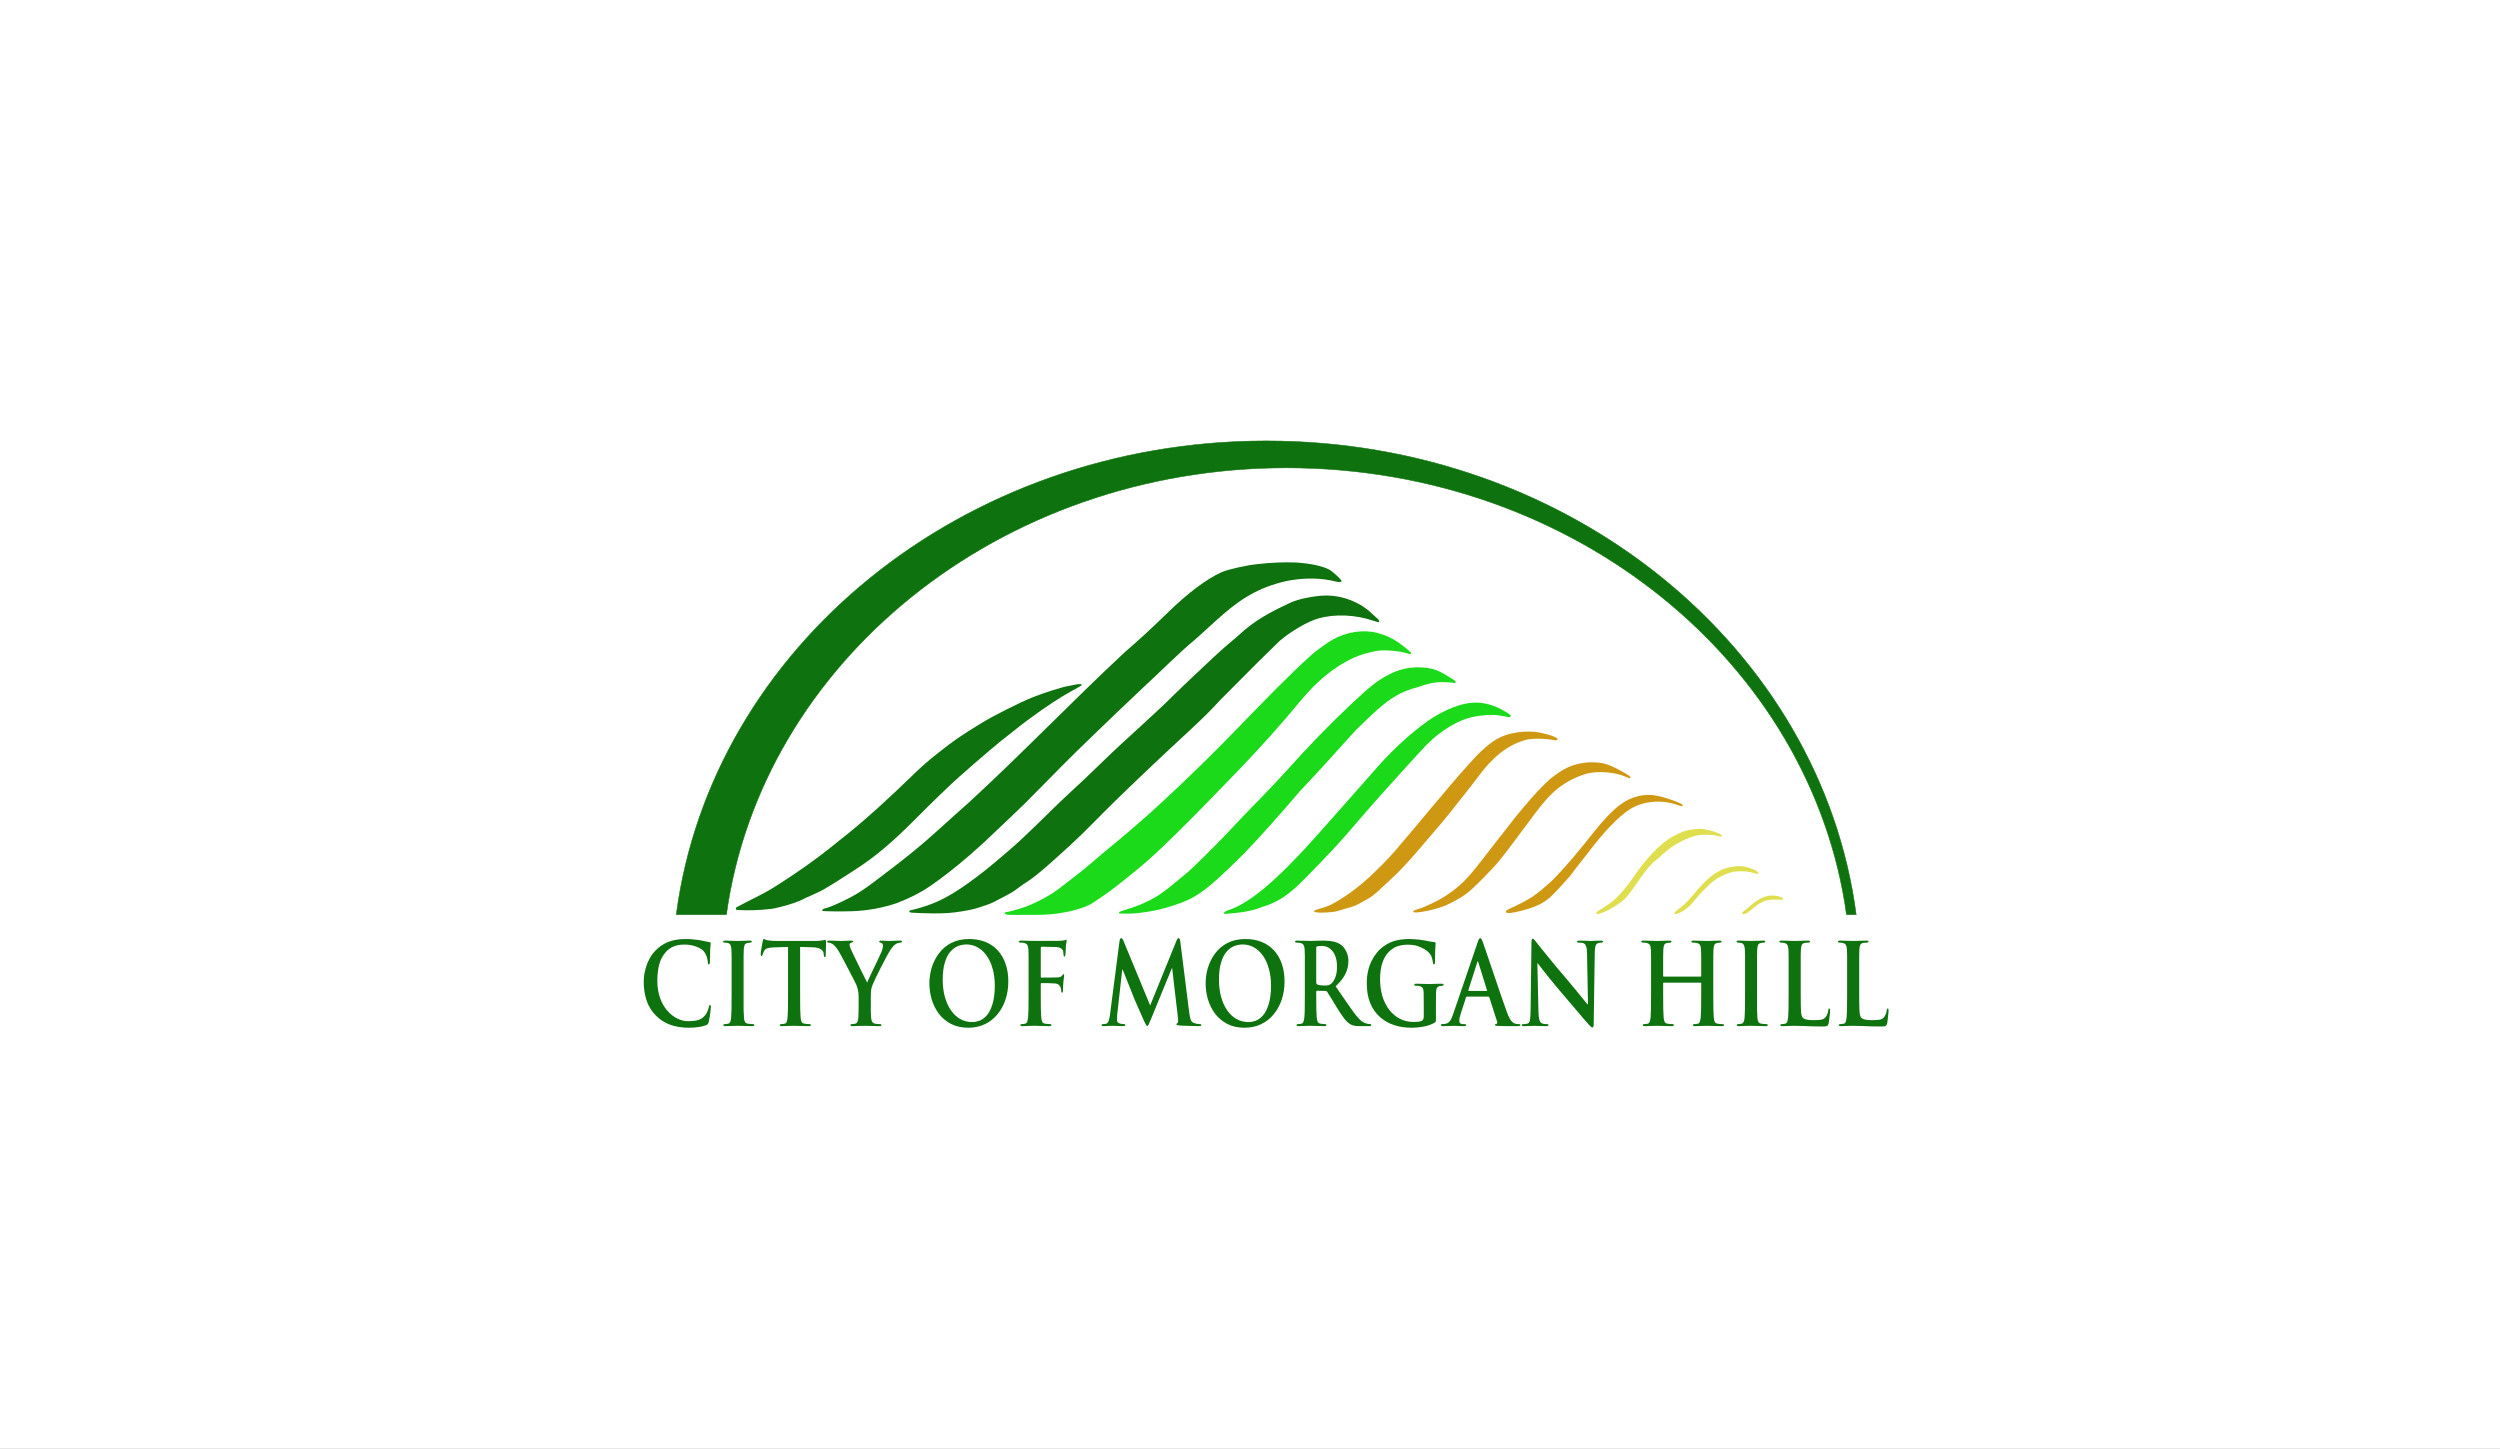 <?xml version="1.0" encoding="UTF-8" standalone="no"?>
<svg xmlns="http://www.w3.org/2000/svg" xmlns:dc="http://purl.org/dc/elements/1.1/" xmlns:cc="http://creativecommons.org/ns#" xmlns:rdf="http://www.w3.org/1999/02/22-rdf-syntax-ns#" height="510" width="880">
  <rect width="100%" height="100%" fill="#333333" stroke="none"/>
  <title>City of Morgan Hill flag</title>
  <g transform="scale(5)">
    <path fill="#fff" d="m0 0h176v102h-176z"/>
    <g transform="matrix(.033 0 0 .033 .009 -.584)">
      <g transform="matrix(11.503,0,0,11.948,-3362.519,-1149.78)">
        <path d="m527.126 176.441c-56.385 0-102.915 36.966-109.413 84.582h9.297c6.466-44.959 50.527-79.779 103.867-79.779 53.34 0 97.401 34.82 103.867 79.779h1.796c-6.498-47.616-53.029-84.582-109.413-84.582z" fill-rule="evenodd" stroke="#0e720e" stroke-width=".09" fill="#0e720e"/>
        <g fill="#0e720e">
          <path d="m428.874 260.161c-0.061-0.026-0.11-0.12-0.109-0.208 0.002-0.089 0.054-0.201 0.117-0.249 0.063-0.048 1.051-0.541 2.196-1.095 2.547-1.232 3.101-1.517 4.512-2.326 1.45-0.832 5.717-3.588 7.102-4.588 2.336-1.615 4.575-3.359 6.815-5.103 3.898-3.025 7.575-6.32 11.196-9.669 2.516-2.361 3.341-3.068 5.547-4.751 2.913-2.224 4.226-3.095 8.094-5.376 2.162-1.275 6.987-3.614 9.402-4.56 1.943-0.76 5.602-1.878 6.635-2.027 0.198-0.029 0.685-0.122 1.081-0.208 1.039-0.225 1.605-0.19 1.407 0.087-0.035 0.048-0.878 0.513-1.875 1.032-1.945 1.013-5.019 2.955-7.361 4.647-1.346 0.903-2.619 1.899-3.904 2.882-0.754 0.529-3.122 2.378-3.823 2.985-1.92 1.56-3.813 3.15-5.695 4.756-1.671 1.421-5.001 4.513-8.123 7.541-4.343 4.213-7.625 6.866-11.243 9.086-1.695 1.034-3.36 2.117-5.086 3.098-1.627 1.01-3.472 1.593-5.172 2.442-1.442 0.58-2.957 0.948-4.466 1.305-0.927 0.219-3.812 0.419-5.518 0.382-0.889-0.019-1.666-0.056-1.727-0.082z"/>
          <path d="m462.858 260.745c-1.448-0.045-1.783-0.08-1.874-0.194-0.157-0.196-0.022-0.291 0.553-0.388 0.271-0.046 1.264-0.319 2.207-0.607 3.047-0.93 5.623-2.332 9.7-5.281 1.401-1.013 2.571-1.913 3.322-2.555 0.376-0.321 0.898-0.747 1.161-0.945s0.792-0.631 1.177-0.961c3.934-3.214 7.468-6.87 11.254-10.248 1.749-1.528 4.551-4.083 6.427-5.859 2.271-2.142 4.739-4.291 6.968-6.253 2.229-1.962 4.026-3.551 6.265-5.678s5.49-5.028 7.434-6.788c1.944-1.76 2.877-2.445 4.33-3.651 3.016-2.789 6.196-4.393 9.847-6.021 1.435-0.679 4.837-1.31 6.876-1.274 3.012 0.053 6.144 1.275 8.189 3.196 0.348 0.327 0.784 0.71 0.969 0.852 0.346 0.265 0.506 0.57 0.368 0.703-0.044 0.042-0.453-0.05-0.926-0.208-3.385-1.135-7.251-1.296-10.362-0.432-1.937 0.538-4.871 2.173-7.072 3.94-3.743 3.531-3.465 3.209-11.154 10.68-3.451 3.692-6.004 5.564-15.556 14.373-9.482 8.744-7.137 7.036-13.46 12.598-6.39 5.621-6.252 4.975-8.186 6.378-1.165 0.845-1.484 1.035-2.858 1.711-0.623 0.306-1.458 0.726-1.857 0.933-0.399 0.207-1.253 0.529-1.898 0.714s-1.284 0.378-1.419 0.428c-0.49 0.179-2.312 0.511-3.853 0.701-1.671 0.206-3.268 0.239-6.57 0.136z"/>
          <path d="m444.804 260.352c-0.116-0.12 0.133-0.378 0.415-0.428 0.582-0.105 1.739-0.547 3.24-1.237 2.497-1.149 3.794-1.928 6.344-3.809 2.344-1.707 4.687-3.411 6.96-5.211 3.504-2.736 6.754-5.77 10.162-8.621 9.858-8.717 19.133-18.062 28.932-26.85 2.794-2.316 5.488-4.733 8.133-7.218 3.515-3.307 7.049-5.863 9.763-7.06 1.186-0.523 4.656-1.282 6.802-1.488 2.386-0.276 4.788-0.361 7.188-0.28 2.594 0.167 4.902 0.651 6.083 1.276 0.679 0.359 2.323 1.838 2.279 2.049-0.038 0.185-0.503 0.219-1.042 0.077-2.817-0.681-5.604-0.671-8.453-0.228-2.257 0.39-4.731 1.195-6.637 2.158-4.201 2.038-7.479 5.431-11.017 8.401-3.261 2.604-6.213 5.556-9.342 8.31-3.332 3.015-6.638 6.06-9.924 9.127-1.694 1.562-4.081 3.817-5.305 5.01-1.224 1.193-3.568 3.479-5.209 5.08-2.517 2.517-5.208 4.848-7.813 7.271-1.362 1.277-2.182 1.996-4.468 3.913-2.221 1.863-5.004 3.953-7.097 5.328-1.926 1.273-4.042 2.245-6.204 3.046-2.61 0.85-5.344 1.333-8.154 1.441-1.866 0.072-5.545 0.033-5.635-0.059z"/>
        </g>
        <g fill="#1ada1a">
          <path d="m479.164 261.031c-0.445-0.052-0.626-0.186-0.479-0.356 0.057-0.067 0.177-0.12 0.266-0.118 0.323 0.006 2.253-0.5 3.39-0.888 1.427-0.487 3.447-1.442 4.813-2.276 1.168-0.713 1.384-0.867 4.196-2.994 1.862-1.331 3.611-2.808 5.376-4.263 4.025-3.174 7.997-6.416 11.8-9.857 4.668-4.178 9.221-8.481 13.655-12.907 4.411-4.353 8.773-8.762 13.452-12.832 0.968-0.788 2.875-2.109 3.687-2.555 2.626-1.443 5.774-1.919 8.384-1.27 1.402 0.349 2.714 0.913 3.869 1.663 0.852 0.554 2.438 1.816 2.435 1.938-0.004 0.202-0.229 0.225-0.688 0.071-1.387-0.465-4.5-0.701-5.802-0.439-1.827 0.367-2.709 0.616-3.938 1.112-3.954 1.679-7.285 4.515-10.058 7.752-3.618 4.225-7.428 8.294-11.35 12.238-3.98 3.96-7.931 7.939-12.02 11.787-3.888 3.656-5.284 4.858-8.831 7.599-2.727 2.107-3.636 2.747-6.487 4.566-0.936 0.597-3.405 1.358-5.338 1.645-1.654 0.328-3.324 0.399-5.005 0.414-1.251 0.003-2.881 0.007-3.622 0.009-0.741 0.002-1.508-0.015-1.704-0.037z"/>
          <path d="m499.84 260.777c-0.153-0.158 0.14-0.329 0.963-0.559 1.612-0.452 2.96-0.941 4.26-1.545 2.097-0.975 3.14-1.701 7.469-5.199 0.975-0.788 5.304-4.906 7.24-6.888 2.906-2.974 3.991-4.072 4.755-4.81 1.717-1.659 5.626-5.626 6.697-6.795 3.155-3.444 7.737-7.998 11.223-11.153 4.128-3.736 5.323-4.645 7.499-5.701 2.436-1.262 5.2-1.541 7.874-1.012 1.381 0.4 1.474 0.444 3.762 1.786 0.442 0.259 0.688 0.46 0.686 0.559-0.004 0.205-0.137 0.237-0.626 0.147-0.225-0.041-0.966-0.087-1.649-0.102-1.674-0.052-3.343 0.387-4.912 0.946-4.864 1.143-7.578 4.206-11.188 7.469-4.491 4.725-5.536 5.992-10.492 11.026-2.958 3.361-7.373 8.182-10.56 11.331-4.227 4.015-5.908 5.471-7.795 6.75-1.531 1.037-2.751 1.601-5.058 2.336-2.345 0.748-4.101 1.11-6.759 1.396-0.998 0.107-3.293 0.12-3.391 0.018z"/>
          <path d="m519.297 260.802c-0.102-0.172 0.254-0.399 1.004-0.641 3.787-1.223 8.905-5.384 15.894-12.924 3.866-4.162 7.693-8.361 11.532-12.549 3.283-3.603 7.412-7.114 10.664-9.069 2.673-1.483 5.809-2.831 8.933-2.358 1.46 0.235 2.539 0.614 3.879 1.363 1.234 0.689 1.414 0.849 1.192 1.053-0.116 0.107-0.235 0.106-0.851-0.013-1.862-0.359-2.675-0.388-4.711-0.164-2.159 0.237-4.081 0.935-6.174 2.243-1.978 1.235-3.287 2.354-5.438 4.649-1.844 1.93-3.66 3.885-5.487 5.831-2.652 2.824-5.244 5.703-7.818 8.598-1.611 1.829-7.148 7.407-8.969 9.036-2.177 1.947-3.843 2.938-6.159 3.662-0.751 0.208-1.454 0.57-2.223 0.711-0.896 0.191-1.788 0.366-2.701 0.449-0.569 0.043-1.297 0.111-1.619 0.152-0.759 0.096-0.876 0.093-0.948-0.028z"/>
        </g>
        <g fill="#ce9812">
          <path d="m536.411 260.595c-0.746-0.101-0.515-0.328 0.652-0.64 1.257-0.337 1.949-0.609 2.881-1.133 1.907-1.072 3.248-1.987 5.159-3.52 1.576-1.264 4.697-4.253 5.94-5.689 4.602-5.147 9.008-10.467 13.71-15.524 2.205-2.354 3.664-3.599 5.221-4.456 1.743-0.959 4.41-1.45 6.821-1.256 1.52 0.123 3.944 0.793 4.287 1.185 0.207 0.237-0.031 0.398-0.473 0.318-1.836-0.331-4.188-0.359-5.336-0.062-3.62 0.945-6.348 3.387-8.584 6.259-1.367 1.78-2.821 3.492-4.241 5.23-1.949 2.436-4.034 4.756-6.115 7.079-3.067 3.472-4.212 4.653-6.371 6.575-1.979 1.761-2.784 2.576-3.855 3.162-3.262 1.786-1.984 1.13-5.741 2.247-0.994 0.296-3.252 0.321-3.552 0.279-0.049-0.007-0.231-0.032-0.403-0.055z"/>
          <path d="m554.417 260.53c-0.103-0.173 0.024-0.238 1.101-0.568 1.29-0.394 3.792-1.573 4.963-2.337 2.659-1.736 3.861-2.883 6.642-6.339 1.115-1.389 2.242-2.767 3.357-4.156 2.21-2.762 3.75-4.61 4.735-5.681 1.397-1.604 2.854-3.153 4.452-4.561 2.391-1.876 4.3-2.904 7.423-3.065 2.371-0.02 3.339 0.231 5.761 1.493 1.521 0.793 2.006 1.14 1.831 1.313-0.084 0.083-0.281 0.033-0.894-0.227-1.996-0.847-5.148-1.084-7.274-0.547-2.325 0.675-4.503 1.827-6.286 3.459-1.364 1.272-2.158 2.203-4.687 5.498-2.702 3.521-4.308 5.553-5.282 6.687-1.373 1.598-4.822 4.94-5.88 5.699-1.435 1.029-3.49 2.072-5.011 2.544-2.204 0.683-4.769 1.09-4.95 0.786z"/>
          <path d="m571.613 260.608c-0.139-0.173 0.081-0.383 0.682-0.653 3.817-1.71 4.651-2.243 7.852-5.02 2.713-2.642 5.175-5.538 7.578-8.463 1.8-2.212 3.633-4.062 5.004-5.05 2.134-1.538 4.586-2.099 6.999-1.604 1.794 0.368 4.493 1.318 4.603 1.62 0.103 0.282-0.135 0.285-0.921 0.014-3.074-1.062-6.615-0.709-9.081 0.906-2.049 1.341-4.503 3.815-7.358 7.416-1.015 1.278-2.09 2.507-3.069 3.814-0.384 0.523-2.496 2.787-3.622 3.881-1.617 1.631-3.669 2.329-5.84 2.866-1.842 0.434-2.637 0.51-2.827 0.273z"/>
        </g>
        <g fill="#dede4f">
          <path d="m588.354 260.858c-0.085-0.144 0.042-0.326 0.343-0.492 0.673-0.372 2.149-1.331 2.702-1.756 1.049-0.806 2.625-2.577 3.852-4.329 2.004-2.861 4.497-5.46 6.439-6.71 1.316-0.847 3.029-1.57 4.018-1.696 1.748-0.222 1.995-0.224 3.066-0.022 1.417 0.267 2.853 0.808 2.849 1.073-0.004 0.223-0.125 0.228-0.815 0.036-0.495-0.138-0.973-0.191-1.881-0.208-1.74-0.033-2.809 0.231-4.794 1.183-1.574 0.754-2.287 1.259-4.537 3.208-2.411 1.821-3.721 4.601-5.7 6.802-0.913 0.946-3.092 2.284-4.451 2.734-0.85 0.281-1.013 0.308-1.091 0.177z"/>
          <path d="m615.469 260.856c-0.184-0.14-0.136-0.196 0.786-0.909 0.218-0.169 0.729-0.568 1.136-0.888 1.372-1.078 2.601-1.529 3.926-1.439 0.88 0.06 1.7 0.357 1.696 0.615-0.002 0.123-0.187 0.138-1.251 0.104-1.893-0.06-2.757 0.258-4.501 1.657-0.496 0.398-0.916 0.723-0.932 0.723-0.016-0-0.179 0.059-0.361 0.131-0.275 0.109-0.36 0.11-0.498 0.005z"/>
          <path d="m602.811 260.781c0.001-0.074 0.266-0.342 0.588-0.594 0.322-0.252 0.878-0.691 1.235-0.975 0.357-0.284 1.255-1.219 1.996-2.078 2.75-3.189 4.702-4.438 7.389-4.724 0.768-0.082 1.086-0.075 1.757 0.038 1.131 0.19 2.516 0.775 2.639 1.113 0.074 0.204-0.082 0.242-0.516 0.122-1.337-0.368-1.62-0.407-2.843-0.391-1.109 0.014-1.348 0.047-2.132 0.299-1.007 0.324-2.028 0.833-2.845 1.42-0.74 0.532-2.955 2.711-3.578 3.52-0.566 0.736-1.003 1.137-1.821 1.672-1.002 0.655-1.875 0.925-1.869 0.578z"/>
        </g>
      </g>
      <g fill="#0e720e">
        <path d="m1469.245 2210.189c7.007-0 13.946-0.483 20.816-1.448 6.87-0.966 12.297-2.334 16.282-4.104 1.786-0.805 2.954-1.609 3.504-2.414 0.687-0.966 1.305-2.494 1.855-4.586 0.549-2.092 1.099-4.828 1.649-8.207 0.549-3.38 1.03-6.598 1.443-9.656 0.412-3.219 0.755-6.196 1.03-8.932 0.275-2.735 0.412-4.506 0.412-5.31-0-2.414-0.619-3.621-1.855-3.621-0.825 0-1.443 0.322-1.855 0.966-0.275 0.644-0.55 1.931-0.824 3.862-0.412 2.414-1.306 5.15-2.679 8.207-1.237 3.058-2.679 5.633-4.328 7.724-3.985 5.311-8.862 8.931-14.633 10.862-5.633 1.77-13.327 2.656-23.082 2.655-7.145 0-14.564-1.85-22.258-5.552-7.557-3.701-14.564-9.172-21.022-16.414-6.458-7.242-11.679-16.254-15.663-27.036-3.985-10.943-5.977-23.254-5.977-36.932 0-13.196 1.374-25.024 4.122-35.484 2.885-10.46 7.832-19.472 14.839-27.036 4.671-4.989 10.099-8.69 16.281-11.104 6.32-2.575 13.808-3.862 22.464-3.862 9.206 0 17.587 1.448 25.144 4.345 7.694 2.736 13.259 6.276 16.694 10.621 2.473 3.058 4.396 6.598 5.771 10.621 1.374 3.862 2.129 7.724 2.267 11.586-0 3.541 0.687 5.311 2.061 5.311 1.511 0 2.335-1.851 2.473-5.552 0.137-1.448 0.275-5.552 0.412-12.311-0-6.276 0.068-10.863 0.206-13.76 0.137-3.701 0.412-7.161 0.824-10.38 0.137-1.448 0.206-2.414 0.206-2.897-0-1.77-1.031-2.735-3.091-2.897-2.199-0.322-5.565-0.965-10.099-1.931-4.671-1.126-8.175-1.85-10.511-2.172-5.221-0.805-10.03-1.368-14.427-1.69-4.397-0.483-9.549-0.724-15.457-0.725-14.701 0-27.273 2.173-37.715 6.518-10.442 4.345-19.579 10.702-27.411 19.07-4.671 4.989-8.587 10.46-11.747 16.415-3.16 5.793-5.633 11.667-7.419 17.622-1.786 5.954-3.091 11.667-3.916 17.139-0.687 5.311-1.03 10.299-1.03 14.966 0 13.357 1.923 26.151 5.771 38.381 3.847 12.231 10.442 23.174 19.785 32.83 9.068 9.173 19.442 15.851 31.12 20.035 11.679 4.184 24.869 6.276 39.57 6.277"/>
        <path d="m1560.5 2136.805c0 14.806-0.069 26.151-0.206 34.036-0.138 7.725-0.412 13.921-0.824 18.587-0.687 7.242-2.679 11.265-5.977 12.069-2.473 0.644-4.946 0.966-7.419 0.966-2.199 0-3.298 0.644-3.298 1.931 0 1.609 1.374 2.414 4.122 2.414 2.885-0 8.312-0.161 16.281-0.483 5.358-0.161 8.587-0.241 9.686-0.241 1.923 0 5.084 0.08 9.481 0.241 9.343 0.322 16.899 0.482 22.67 0.483 2.611-0 3.916-0.805 3.916-2.414-0-1.287-1.099-1.931-3.297-1.931-1.649 0-3.435-0.081-5.359-0.241-1.924-0.322-3.641-0.563-5.152-0.724-2.885-0.483-4.878-1.609-5.976-3.38-1.099-1.931-1.855-4.747-2.267-8.449-0.412-4.667-0.687-10.862-0.824-18.587-0-7.886-0-19.311 0-34.278v-42.484c-0-19.472-0-31.864 0-37.174-0-5.311 0.137-9.977 0.412-14.001 0.275-4.345 0.893-7.564 1.855-9.656 1.099-2.092 3.022-3.46 5.771-4.104 2.473-0.482 4.534-0.724 6.183-0.724 2.198 0 3.297-0.805 3.297-2.414 0-1.287-1.443-1.931-4.328-1.931-2.886 0-7.901 0.161-15.045 0.483-5.084 0.161-8.45 0.241-10.099 0.241-2.061 0-5.977-0.08-11.747-0.241-7.419-0.322-12.434-0.483-15.045-0.483-3.298 0-4.947 0.644-4.947 1.931 0 1.609 1.099 2.414 3.298 2.414 2.885 0 5.358 0.322 7.419 0.966 4.259 1.127 6.595 5.632 7.007 13.518 0.275 4.023 0.412 8.69 0.412 14.001v37.174 42.484"/>
        <path d="m1680.895 2136.805c0 14.323-0.069 25.346-0.206 33.071-0.137 7.564-0.412 13.679-0.824 18.346-0.412 4.023-1.03 7.161-1.855 9.414-0.824 2.092-2.198 3.379-4.122 3.862-2.473 0.644-4.946 0.966-7.419 0.966-2.198 0-3.297 0.644-3.297 1.931 0 1.609 1.374 2.414 4.122 2.414 2.885-0 8.312-0.161 16.281-0.483 5.359-0.161 8.587-0.241 9.687-0.241 1.923 0 5.221 0.08 9.893 0.241 9.343 0.322 16.831 0.482 22.464 0.483 2.611-0 3.916-0.805 3.916-2.414 0-1.287-1.099-1.931-3.297-1.931-1.649 0-3.435-0.081-5.359-0.241-1.923-0.322-3.641-0.563-5.152-0.724-2.885-0.483-4.878-1.77-5.977-3.862-0.962-2.253-1.649-5.311-2.061-9.173-0.412-4.828-0.687-11.024-0.824-18.587-0.137-7.724-0.206-18.748-0.206-33.071v-98.97l25.968 0.725c8.381 0.161 14.427 1.529 18.136 4.103 3.847 2.575 5.908 5.713 6.183 9.414l0.206 2.656c0.137 3.219 0.893 4.828 2.267 4.827 0.962 0 1.58-1.287 1.855-3.862 0-2.414 0.137-7.563 0.412-15.449 0.137-6.92 0.206-11.104 0.206-12.552 0-3.379-0.55-5.069-1.649-5.069-0.412 0-1.511 0.241-3.297 0.724l-2.267 0.483h-0.206c-4.946 0.805-9.618 1.207-14.014 1.207h-81.613c-3.435 0-7.007-0.08-10.717-0.241-3.71-0.322-7.007-0.644-9.893-0.966-2.061-0.161-4.259-0.885-6.595-2.172-1.099-0.483-1.855-0.724-2.267-0.725-1.099 0-1.924 1.529-2.473 4.586 0 0.161-0.275 1.529-0.824 4.104-0.412 2.414-0.962 5.471-1.649 9.172-0.55 3.702-1.03 6.84-1.443 9.414-0.275 2.575-0.412 4.265-0.412 5.07 0 2.575 0.618 3.862 1.855 3.862 1.099 0 1.855-0.966 2.267-2.897 0.55-2.414 1.718-5.23 3.504-8.449 1.511-2.575 3.641-4.265 6.389-5.07 2.885-0.965 7.419-1.609 13.602-1.931l30.708-0.966v98.97"/>
        <path d="m1831.495 2164.083c0 3.54-0.069 7.403-0.206 11.587 0 4.184-0.137 8.368-0.412 12.552-0.275 3.701-0.962 6.759-2.061 9.173-0.962 2.253-2.404 3.621-4.328 4.104-2.473 0.644-4.878 0.966-7.213 0.966-2.198 0-3.297 0.644-3.297 1.931 0 1.609 1.511 2.414 4.534 2.414 2.748-0 7.832-0.161 15.251-0.483 5.359-0.161 8.862-0.241 10.511-0.241 1.924 0 5.152 0.08 9.687 0.241 9.206 0.322 16.488 0.482 21.846 0.483 2.885-0 4.328-0.805 4.328-2.414 0-1.287-1.099-1.931-3.297-1.931-1.511 0-3.229-0.081-5.152-0.241-1.924-0.322-3.641-0.563-5.152-0.724-2.885-0.483-4.946-1.851-6.183-4.104s-1.992-5.311-2.267-9.173c-0.275-4.184-0.481-8.368-0.618-12.552v-11.587-19.794c0-5.311 0.137-9.656 0.412-13.036 0.412-3.54 1.305-7.241 2.679-11.104 0.962-2.575 3.16-7.483 6.595-14.725 3.435-7.242 7.419-15.288 11.954-24.139 4.671-9.012 8.862-16.977 12.572-23.897 3.847-7.081 6.595-11.748 8.244-14.001 2.473-3.54 4.397-6.115 5.771-7.725 1.511-1.609 3.297-2.977 5.358-4.104 1.511-0.966 3.091-1.69 4.74-2.173 1.786-0.482 3.228-0.724 4.328-0.724 2.61 0 3.916-0.805 3.916-2.414-0-1.287-1.237-1.931-3.71-1.931-1.099 0-4.534 0.08-10.305 0.241-6.183 0.322-10.099 0.483-11.747 0.483-1.924 0-4.946-0.08-9.068-0.241-4.397-0.322-7.832-0.483-10.305-0.483-2.336 0-3.504 0.724-3.504 2.172 0 0.644 0.275 1.127 0.824 1.449 0.687 0.322 1.649 0.644 2.885 0.966 1.649 0.483 2.748 1.287 3.297 2.414 0.687 0.966 1.03 2.173 1.03 3.621 0 3.379-0.962 7.564-2.885 12.552-0.55 1.609-2.405 5.713-5.565 12.311-3.16 6.598-6.526 13.679-10.099 21.242-3.847 8.207-7.282 15.449-10.305 21.725-2.885 6.115-4.534 9.817-4.946 11.104l-4.122-8.449c-2.611-5.15-5.084-10.058-7.419-14.725-2.198-4.667-5.565-11.586-10.099-20.76-4.397-9.172-7.557-15.69-9.48-19.552-1.923-4.023-3.229-6.92-3.916-8.69-1.649-3.862-2.473-6.598-2.473-8.207 0-2.414 0.962-3.862 2.885-4.345 0.275-0.161 0.618-0.241 1.03-0.241 2.336-0.805 3.504-1.609 3.504-2.414 0-1.448-1.03-2.172-3.091-2.172-3.985 0-8.999 0.161-15.045 0.483-3.435 0.161-5.771 0.241-7.007 0.241-2.336 0-7.832-0.161-16.488-0.483-5.633-0.161-8.793-0.241-9.48-0.241-2.611 0-3.916 0.724-3.916 2.172 0 1.449 1.03 2.173 3.091 2.173 1.236 0 2.679 0.322 4.328 0.966 1.511 0.644 2.954 1.368 4.328 2.172 4.397 3.058 9.137 8.931 14.221 17.622 1.923 3.219 4.671 8.288 8.244 15.208 3.71 6.92 7.625 14.403 11.747 22.449 4.259 8.046 7.969 15.127 11.129 21.242 3.16 6.115 4.878 9.656 5.152 10.621 1.649 4.506 2.817 8.449 3.504 11.829 0.824 3.219 1.237 7.724 1.237 13.518v19.794"/>
        <path d="m2067.506 2020.938c-14.701 0-27.54 2.805-38.531 8.438-10.854 5.633-19.724 13.193-26.594 22.688-6.87 9.334-11.952 19.552-15.25 30.656-3.16 10.943-4.719 21.901-4.719 32.844 0 11.265 1.559 22.459 4.719 33.562 3.298 11.104 8.33 21.323 15.063 30.656 6.87 9.173 15.577 16.555 26.156 22.188 10.58 5.471 22.973 8.218 37.125 8.219 12.778-0 24.452-2.48 35.031-7.469 10.579-4.989 19.581-11.988 27-21 7.557-9.173 13.328-19.716 17.313-31.625 3.984-12.069 5.969-25.035 5.969-38.875 0-13.679-1.934-26.084-5.781-37.188-3.847-11.265-9.405-20.833-16.687-28.719-7.145-7.885-15.883-13.91-26.188-18.094-10.305-4.184-21.847-6.281-34.625-6.281zm-5.969 11.594c8.381 0 16.218 2.008 23.5 6.031 7.419 4.023 13.879 9.9 19.375 17.625 5.496 7.564 9.758 16.807 12.781 27.75 3.16 10.782 4.75 22.862 4.75 36.219-0 16.253-1.721 29.692-5.156 40.313-3.297 10.622-7.51 18.653-12.594 24.125-5.084 5.31-10.216 8.944-15.438 10.875-5.083 1.77-9.954 2.657-14.625 2.656-9.618 0-18.437-2.244-26.406-6.75-7.832-4.667-14.473-11.105-19.969-19.312-5.496-8.207-9.708-17.807-12.594-28.75-2.885-10.943-4.312-22.666-4.312-35.219 0-14.322 1.427-26.402 4.312-36.219 2.885-9.977 6.754-17.774 11.562-23.406 4.946-5.793 10.373-9.899 16.281-12.313 5.908-2.414 12.074-3.625 18.531-3.625z"/>
        <path d="m2220.025 2117.253c0-1.448 0.481-2.172 1.443-2.172h14.633c3.572 0.161 6.801 0.322 9.686 0.483 3.022 0 5.083 0.081 6.183 0.241 2.885 0.483 5.221 1.609 7.007 3.38 1.786 1.609 2.954 3.38 3.504 5.311 0.824 2.897 1.236 5.391 1.236 7.483-0 2.253 0.549 3.38 1.649 3.38 0.962 0 1.511-0.402 1.649-1.207 0.275-0.804 0.412-1.931 0.412-3.379-0-1.448 0.069-4.265 0.206-8.449 0.275-4.184 0.481-7.242 0.618-9.173 0.275-2.736 0.687-6.357 1.237-10.863 0.275-2.253 0.412-3.621 0.412-4.104-0-1.448-0.412-2.172-1.237-2.172-0.687 0-1.443 0.563-2.267 1.69l-0.412 0.724c-1.786 2.575-4.74 4.023-8.862 4.345-1.924 0.161-5.015 0.241-9.274 0.241l-26.38 0.242c-0.962 0-1.443-0.724-1.443-2.173v-60.348c0-2.253 0.618-3.379 1.855-3.379l31.738 0.724c3.572 0.161 6.526 0.966 8.862 2.414 2.335 1.287 3.916 2.897 4.74 4.827 0.549 1.449 0.893 2.978 1.03 4.587 0.137 1.448 0.206 2.977 0.206 4.586 0.275 2.575 0.962 3.862 2.061 3.862 1.099 0 1.786-1.127 2.061-3.38 0.137-0.805 0.275-2.414 0.412-4.828 0.137-2.575 0.275-5.31 0.412-8.207 0.137-3.701 0.206-5.874 0.206-6.518 0.275-2.414 0.687-5.069 1.236-7.966 0.275-1.448 0.412-2.414 0.412-2.896-0-1.448-0.481-2.173-1.443-2.173-0.412 0-1.031 0.241-1.855 0.724-0.687 0.322-1.168 0.563-1.443 0.724-1.099 0.322-3.229 0.563-6.389 0.724-0.412 0.161-1.099 0.241-2.061 0.241-3.16 0.161-21.297 0.241-54.409 0.241-1.374 0-4.946-0.08-10.717-0.241-8.793-0.322-15.114-0.483-18.961-0.483-3.16 0-4.74 0.805-4.74 2.414 0 1.287 1.168 1.931 3.504 1.931 3.71 0 6.389 0.241 8.038 0.724 3.297 0.805 5.496 2.253 6.595 4.345 1.237 1.931 1.992 5.069 2.267 9.414 0.275 4.023 0.412 8.69 0.412 14.001v37.174 42.484c0 14.645-0.069 25.749-0.206 33.312-0.137 7.403-0.412 13.437-0.824 18.104-0.549 4.184-1.236 7.322-2.061 9.414-0.687 2.092-1.992 3.379-3.916 3.862-2.473 0.644-4.946 0.966-7.419 0.966-2.061 0-3.091 0.644-3.091 1.931 0 1.609 1.443 2.414 4.328 2.414 2.748-0 7.9-0.161 15.457-0.483 5.358-0.161 8.931-0.241 10.717-0.241 1.786 0 4.878 0.08 9.274 0.241 9.206 0.322 16.556 0.482 22.052 0.483 3.022-0 4.534-0.805 4.534-2.414-0-1.287-1.168-1.931-3.504-1.931-1.512 0-3.229-0.081-5.152-0.241-1.924-0.322-3.641-0.563-5.152-0.724-2.885-0.483-4.878-1.77-5.977-3.862-0.962-2.253-1.649-5.391-2.061-9.414-0.412-4.667-0.687-10.702-0.824-18.104-0.137-7.564-0.206-18.668-0.206-33.312v-19.552"/>
        <path d="m2367.672 2182.67c-0.687 5.311-1.649 9.656-2.885 13.035-1.099 3.38-2.954 5.391-5.565 6.035-2.061 0.483-4.122 0.724-6.183 0.724-2.198 0-3.297 0.563-3.297 1.69 0 1.77 1.237 2.655 3.71 2.655 2.198-0 6.389-0.161 12.572-0.483 4.259-0.161 6.87-0.241 7.832-0.241 1.237 0 3.435 0.08 6.595 0.241 6.458 0.322 11.473 0.482 15.045 0.483 3.297-0 4.946-0.885 4.946-2.655 0-1.127-1.03-1.69-3.091-1.69-2.611 0-5.496-0.402-8.656-1.207-1.923-0.483-3.435-1.368-4.534-2.655-1.099-1.287-1.649-2.977-1.649-5.069 0-3.218 0.206-7 0.618-11.345l10.717-96.073h0.824c1.237 3.058 2.473 6.115 3.71 9.173s3.297 8.207 6.183 15.449c1.099 2.575 3.091 7.564 5.977 14.966 2.885 7.242 4.74 11.909 5.564 14 0.55 1.61 1.855 4.909 3.916 9.897 2.198 4.828 4.671 10.46 7.419 16.897 2.748 6.276 6.87 15.61 12.366 28.001 0.137 0.322 0.343 0.805 0.618 1.449 3.297 7.081 5.495 10.621 6.595 10.621 0.962 0 1.855-0.804 2.679-2.414 0.824-1.609 2.473-5.311 4.946-11.104l44.929-109.591h0.824l12.366 106.212c0.275 1.931 0.412 3.702 0.412 5.311-0 3.058-0.481 4.747-1.443 5.069-1.512 0.805-2.267 1.69-2.267 2.656-0 0.805 0.412 1.368 1.237 1.69 0.824 0.322 2.404 0.644 4.74 0.966 2.198 0.161 4.877 0.322 8.038 0.483 3.16 0.161 7.831 0.322 14.014 0.483 10.167 0.322 16.762 0.482 19.785 0.483 3.572-0 5.358-0.885 5.359-2.655-0-1.127-1.099-1.69-3.297-1.69-4.122 0-8.382-0.805-12.778-2.414-3.023-1.126-5.221-3.46-6.595-7-1.374-3.54-2.542-9.334-3.504-17.38l-18.755-149.18c-0.55-4.989-1.786-7.483-3.71-7.483-1.512 0-3.023 1.931-4.534 5.794l-56.058 137.834-56.264-136.145c-1.236-2.896-2.267-4.827-3.091-5.793-0.824-1.127-1.649-1.69-2.473-1.69-1.649 0-2.817 2.092-3.504 6.277l-20.403 157.387"/>
        <path d="m2656.844 2020.938c-14.701 0-27.54 2.805-38.531 8.438-10.854 5.633-19.724 13.193-26.594 22.688-6.87 9.334-11.953 19.552-15.25 30.656-3.16 10.943-4.75 21.901-4.75 32.844-0 11.265 1.59 22.459 4.75 33.562 3.298 11.104 8.299 21.323 15.031 30.656 6.87 9.173 15.608 16.555 26.188 22.188 10.579 5.471 22.942 8.218 37.094 8.219 12.778-0 24.452-2.48 35.031-7.469 10.579-4.989 19.581-11.988 27-21 7.557-9.173 13.328-19.716 17.312-31.625 3.985-12.069 5.968-25.035 5.969-38.875-0-13.679-1.903-26.084-5.75-37.188-3.847-11.265-9.405-20.833-16.688-28.719-7.144-7.885-15.883-13.91-26.187-18.094-10.305-4.184-21.847-6.281-34.625-6.281zm-5.969 11.594c8.381 0 16.218 2.008 23.5 6.031 7.419 4.023 13.879 9.9 19.375 17.625 5.496 7.564 9.727 16.807 12.75 27.75 3.16 10.782 4.75 22.862 4.75 36.219-0 16.253-1.721 29.692-5.156 40.313-3.298 10.622-7.479 18.653-12.563 24.125-5.084 5.31-10.248 8.944-15.469 10.875-5.084 1.77-9.954 2.657-14.625 2.656-9.618 0-18.406-2.244-26.375-6.75-7.832-4.667-14.504-11.105-20-19.312-5.496-8.207-9.677-17.807-12.562-28.75-2.885-10.943-4.344-22.666-4.344-35.219 0-14.322 1.458-26.402 4.344-36.219 2.885-9.977 6.722-17.774 11.531-23.406 4.946-5.793 10.373-9.899 16.281-12.313 5.908-2.414 12.105-3.625 18.562-3.625z"/>
        <path d="m2767.094 2024.312c-3.023 0-4.531 0.739-4.531 2.188 0 1.449 1.164 2.156 3.5 2.156 3.71 0 6.383 0.236 8.031 0.719 3.297 0.805 5.495 2.252 6.594 4.344 1.237 1.931 2.006 5.092 2.281 9.437 0.275 4.023 0.406 8.69 0.406 14v37.156 42.5c0 14.323-0.05 25.338-0.188 33.062-0.137 7.564-0.432 13.677-0.844 18.344-0.549 4.184-1.238 7.314-2.063 9.406-0.687 2.092-1.983 3.392-3.906 3.875-2.473 0.644-4.933 0.969-7.406 0.969-2.198-0-3.313 0.65-3.313 1.937 0 1.609 1.377 2.406 4.125 2.406 3.71-0 9.268-0.178 16.688-0.5 4.534-0.161 7.37-0.219 8.469-0.219 0.962 0 3.159 0.057 6.594 0.219 7.007 0.161 12.009 0.25 15.031 0.25 3.023 0.161 5.908 0.25 8.656 0.25 2.748-0 4.125-0.797 4.125-2.406-0-1.287-0.82-1.937-2.469-1.937-1.374-0-3.045-0.089-4.969-0.25-1.786-0.322-3.476-0.558-5.125-0.719-2.885-0.483-4.901-1.783-6-3.875-0.962-2.253-1.65-5.383-2.062-9.406-0.412-4.667-0.675-10.869-0.813-18.594-0.137-7.725-0.219-18.74-0.219-33.062v-3.375c-0-1.287 0.557-1.937 1.656-1.938l17.937 0.5c1.649-0 2.894 0.561 3.719 1.688 0.687 0.966 1.507 2.324 2.469 4.094 1.099 1.609 3.559 5.536 7.406 11.813 4.259 7.242 7.783 13.061 10.531 17.406 6.458 10.46 11.722 18.346 15.844 23.656 4.122 5.311 8.253 9.238 12.375 11.813 2.748 1.77 5.634 2.981 8.656 3.625 3.16 0.643 7.635 0.968 13.406 0.969h19.562c2.61-0 3.937-0.797 3.938-2.406-0-1.287-0.852-1.937-2.5-1.937-1.512-0-3.414-0.236-5.75-0.719h-0.219c-3.023-0.644-6.384-2.033-10.094-4.125-3.573-2.253-7.835-6.358-12.781-12.312-7.007-8.69-19.501-26.291-37.5-52.844l-7.219-10.625c10.03-9.494 17.047-18.502 21.031-27.031 4.122-8.529 6.188-17.537 6.188-27.031-0-7.402-1.54-14.108-4.563-20.062-2.885-5.954-6.034-10.296-9.469-13.031-5.084-4.023-10.774-6.739-17.094-8.188-6.183-1.448-13.118-2.188-20.813-2.188-1.923 0-6.53 0.089-13.812 0.25-7.694 0.322-12.777 0.469-15.25 0.469-0.687 0-3.441-0.058-8.25-0.219-5.358-0.161-9.358-0.25-11.969-0.25-2.473-0.161-5.146-0.25-8.031-0.25zm53.375 11.344c3.298 0 6.74 0.74 10.312 2.188 3.71 1.449 7.152 3.929 10.313 7.469 3.297 3.38 5.889 7.957 7.812 13.75 2.061 5.793 3.094 12.735 3.094 20.781-0 9.173-1.164 16.733-3.5 22.687-2.198 5.954-5.084 10.443-8.656 13.5-1.924 1.61-3.826 2.763-5.75 3.406-1.923 0.483-4.891 0.719-8.875 0.719-2.748-0-5.552-0.178-8.438-0.5-2.748-0.483-5.158-1.102-7.219-1.906-1.237-0.644-1.875-2.122-1.875-4.375v-73.375c-0-1.77 0.638-2.892 1.875-3.375 1.786-0.644 5.41-0.969 10.906-0.969z"/>
        <path d="m3063.051 2164.083c-0-14.483 0.068-24.139 0.206-28.967 0.137-4.345 0.755-7.564 1.855-9.656 1.236-2.092 3.228-3.46 5.977-4.104 2.473-0.483 4.328-0.724 5.565-0.724 1.786 0 2.679-0.644 2.679-1.931-0-1.609-1.374-2.414-4.122-2.414-2.748 0-6.87 0.081-12.366 0.241-6.183 0.322-10.099 0.483-11.747 0.482-1.374 0-5.084-0.08-11.129-0.241-8.793-0.322-15.045-0.483-18.755-0.483-2.885 0-4.328 0.805-4.328 2.414 0 1.287 1.03 1.931 3.091 1.931 3.71 0 6.389 0.241 8.038 0.724 3.297 0.805 5.564 2.253 6.801 4.345 1.237 2.092 1.923 5.23 2.061 9.414 0.137 4.828 0.206 14.322 0.206 28.484v22.691c0 4.506-1.305 7.483-3.916 8.931-2.198 1.127-4.74 1.851-7.625 2.172-2.748 0.322-6.045 0.483-9.893 0.483-10.717 0-20.541-2.253-29.471-6.759-8.793-4.506-16.35-10.863-22.67-19.07s-11.198-17.863-14.633-28.967c-3.297-11.104-4.946-23.093-4.946-35.967 0-14.323 1.649-26.231 4.946-35.726 3.297-9.656 7.969-17.461 14.014-23.415 6.458-6.276 12.984-10.299 19.579-12.07 6.595-1.931 13.671-2.896 21.228-2.896 10.579 0 19.922 2.012 28.029 6.035 8.244 3.862 14.22 8.127 17.93 12.794 2.335 2.897 3.984 6.035 4.946 9.414 0.961 3.219 1.648 6.759 2.061 10.621 0.275 2.092 0.962 3.138 2.061 3.138 1.511 0 2.267-1.69 2.267-5.07-0-10.299 0.137-18.104 0.412-23.415 0.275-5.471 0.549-9.977 0.824-13.518 0.137-1.287 0.206-2.172 0.206-2.656-0-1.77-0.962-2.735-2.885-2.897-2.061-0.161-4.603-0.482-7.625-0.966-3.023-0.482-5.908-1.046-8.656-1.689-1.099-0.322-2.885-0.644-5.359-0.966-2.473-0.483-5.633-0.966-9.48-1.448-3.847-0.483-7.557-0.805-11.129-0.966-3.572-0.322-7.076-0.483-10.511-0.483-10.442 0-20.06 1.046-28.853 3.138-8.793 2.092-17.655 6.276-26.586 12.552-10.305 7.242-18.892 17.702-25.762 31.381-6.732 13.679-10.099 29.53-10.099 47.554 0 16.093 2.473 30.174 7.419 42.243 5.084 12.069 12.022 21.966 20.816 29.691 8.793 7.724 18.892 13.437 30.296 17.139 11.404 3.701 23.632 5.552 36.685 5.552 9.068-0 18.068-0.885 26.998-2.656 8.931-1.77 16.487-4.506 22.67-8.207 1.236-0.805 1.992-1.609 2.267-2.414 0.275-0.966 0.412-3.058 0.412-6.277v-26.553"/>
        <path d="m3157.594 2019c-0.962 0-1.863 0.739-2.688 2.188-0.824 1.288-1.857 3.768-3.094 7.469l-51.719 151.594c-2.336 6.92-4.746 12.147-7.219 15.688-2.473 3.38-5.916 5.388-10.312 6.031-2.198 0.322-4.314 0.5-6.375 0.5-1.649-0-2.469 0.65-2.469 1.937-0 1.609 1.296 2.406 3.906 2.406 3.573-0 7.228-0.089 10.938-0.25 3.847-0.161 6.782-0.25 8.844-0.25 2.61-0.161 4.119-0.219 4.531-0.219 1.786 0 5.36 0.147 10.719 0.469 4.809 0.161 8.514 0.25 11.125 0.25 2.336-0 3.5-0.797 3.5-2.406-0-1.287-1.033-1.937-3.094-1.937h-3.062c-3.023-0-5.17-0.65-6.406-1.938-1.237-1.287-1.844-3.148-1.844-5.562 0-3.862 1.032-8.764 3.094-14.719l11.125-34.5c0.412-1.288 1.019-1.938 1.844-1.938h45.969c0.962-0 1.65 0.561 2.063 1.688l16.469 51.156c0.275 0.644 0.438 1.294 0.438 1.938 0 1.931-0.77 3.142-2.281 3.625-1.924 0.161-2.875 0.9-2.875 2.187 0 0.966 1.771 1.585 5.344 1.906h0.844c8.106 0.322 15.042 0.5 20.813 0.5 5.908-0 11.942-0 18.125 0 3.847-0 6.388-0.178 7.625-0.5 1.237-0.322 1.844-0.941 1.844-1.906 0-1.287-0.87-1.937-2.656-1.937-3.023-0-5.909-0.325-8.656-0.969-2.885-0.805-5.771-2.991-8.656-6.531-2.885-3.54-6.066-10.126-9.5-19.781-2.611-7.242-5.071-14.241-7.406-21-2.336-6.92-4.189-12.236-5.562-15.938-1.237-3.862-7.778-22.999-19.594-57.438-5.084-14.966-9.184-27.135-12.344-36.469-3.16-9.334-5.226-15.211-6.188-17.625-1.924-5.15-3.645-7.718-5.156-7.719zm-5.156 49.5c0.412-0 0.756 0.65 1.031 1.938v0.219l18.562 59.625c-0 0.966-0.344 1.469-1.031 1.469h-37.938c-0.55-0-0.812-0.592-0.812-1.719l18.938-59.375c0.275-1.448 0.7-2.156 1.25-2.156z"/>
        <path d="m3279.479 2072.596h0.618c0.137 0.161 1.649 2.092 4.534 5.793 0.962 1.288 3.504 4.587 7.625 9.897 4.259 5.311 8.175 10.219 11.747 14.725 3.71 4.506 7.763 9.495 12.16 14.966 4.397 5.472 8.725 10.622 12.984 15.449 4.946 5.632 14.083 16.334 27.41 32.105 7.419 8.69 14.014 16.495 19.785 23.415 5.908 6.759 10.442 11.909 13.602 15.449 1.511 1.77 2.816 3.057 3.916 3.862 1.099 0.965 2.129 1.448 3.091 1.448 1.786-0 2.679-2.495 2.679-7.483l2.267-152.318c0.137-6.759 0.687-11.587 1.649-14.483 1.099-3.058 3.091-5.069 5.977-6.035 1.649-0.482 3.709-0.724 6.183-0.724 2.473 0 3.709-0.724 3.71-2.173-0-0.804-0.412-1.368-1.237-1.689-0.687-0.322-1.855-0.483-3.504-0.483-4.534 0-10.03 0.161-16.488 0.483-2.061 0.161-3.298 0.241-3.71 0.241-1.374 0-3.779-0.08-7.213-0.241-7.282-0.322-13.19-0.483-17.724-0.483-1.786 0-3.16 0.161-4.122 0.483-0.824 0.322-1.237 0.885-1.237 1.689 0 1.449 1.099 2.173 3.297 2.173 2.336 0 4.397 0.08 6.183 0.241 1.923 0.161 3.504 0.563 4.74 1.207 2.473 1.287 4.19 3.46 5.152 6.518 1.099 2.897 1.717 7.966 1.855 15.208l2.061 108.385h-1.03c-0.687-0.805-2.199-2.575-4.534-5.311-2.336-2.897-5.771-7.161-10.305-12.794-9.893-12.07-16.694-20.277-20.403-24.622-3.572-4.506-6.939-8.61-10.099-12.311-7.145-8.207-14.564-16.897-22.258-26.07-7.694-9.334-14.152-17.219-19.373-23.656-5.221-6.598-10.236-12.794-15.045-18.587-4.671-5.954-7.076-9.012-7.213-9.173-0.55-0.644-1.168-1.448-1.855-2.414-2.611-3.379-4.534-5.069-5.771-5.069-1.786 0-2.679 2.736-2.679 8.207l-1.855 142.904c-0.137 10.943-0.618 18.426-1.443 22.449-0.687 4.023-2.336 6.518-4.946 7.483-2.336 0.805-5.427 1.207-9.274 1.207-2.198 0-3.297 0.644-3.297 1.931 0 1.609 1.511 2.414 4.534 2.414 3.297-0 6.732-0.081 10.305-0.242 3.71-0.161 6.526-0.241 8.45-0.241 1.786-0.161 2.954-0.241 3.504-0.241 1.236 0 3.16 0.08 5.771 0.241 7.419 0.322 14.014 0.482 19.785 0.483 3.16-0 4.74-0.805 4.74-2.414 0-1.287-1.168-1.931-3.504-1.931-4.397 0-7.969-0.563-10.717-1.69-2.198-0.966-3.916-3.46-5.152-7.483-1.237-4.023-1.924-10.46-2.061-19.311l-2.267-101.384"/>
        <path d="m3549.019 2101.08c-0.824 0-1.237-0.563-1.237-1.689v-5.069-37.174c0-5.311 0.137-9.977 0.412-14.001 0.275-4.345 0.893-7.564 1.855-9.656 1.099-2.092 3.023-3.46 5.771-4.104 2.473-0.482 4.465-0.724 5.977-0.724 2.473 0 3.709-0.724 3.71-2.173-0-1.448-1.443-2.172-4.328-2.172-2.611 0-7.9 0.161-15.869 0.483-5.633 0.161-8.999 0.241-10.099 0.241-1.649 0-5.015-0.08-10.099-0.241-8.381-0.322-14.908-0.483-19.579-0.483-2.885 0-4.328 0.724-4.328 2.172 0 1.449 1.168 2.173 3.504 2.173 3.71 0 6.389 0.241 8.038 0.724 3.298 0.805 5.496 2.253 6.595 4.345 1.236 1.931 1.992 5.069 2.267 9.414 0.275 4.023 0.412 8.69 0.412 14.001v37.174 42.484c0 14.323-0.069 25.346-0.206 33.071-0.137 7.564-0.412 13.679-0.824 18.346-0.55 4.184-1.236 7.322-2.061 9.414-0.687 2.092-1.992 3.379-3.916 3.862-2.473 0.644-4.946 0.966-7.419 0.966-2.198 0-3.297 0.644-3.297 1.931 0 1.609 1.374 2.414 4.122 2.414 2.885-0 8.312-0.161 16.281-0.483 5.359-0.161 8.587-0.241 9.687-0.241 1.923 0 5.221 0.08 9.893 0.241 9.343 0.322 16.762 0.482 22.258 0.483 2.748-0 4.122-0.805 4.122-2.414-0-1.287-1.099-1.931-3.297-1.931-1.649 0-3.435-0.081-5.359-0.241-1.924-0.322-3.641-0.563-5.152-0.724-2.885-0.483-4.878-1.77-5.977-3.862-0.962-2.253-1.649-5.311-2.061-9.173-0.412-4.828-0.687-11.024-0.824-18.587-0.137-7.724-0.206-18.748-0.206-33.071v-21.242c0-0.966 0.412-1.448 1.237-1.448h78.728c0.824 0 1.236 0.483 1.236 1.448v21.242c-0 14.323-0.069 25.346-0.206 33.071-0.138 7.564-0.412 13.679-0.824 18.346-0.55 4.184-1.237 7.322-2.061 9.414-0.687 2.092-1.992 3.379-3.916 3.862-2.473 0.644-4.947 0.966-7.419 0.966-2.199 0-3.298 0.644-3.297 1.931-0 1.609 1.442 2.414 4.328 2.414 2.748-0 8.106-0.161 16.075-0.483 5.358-0.161 8.587-0.241 9.686-0.241 1.923 0 5.221 0.08 9.893 0.241 9.343 0.322 16.762 0.482 22.258 0.483 2.748-0 4.122-0.805 4.122-2.414-0-1.287-1.099-1.931-3.297-1.931-1.649 0-3.435-0.081-5.358-0.241-1.924-0.322-3.641-0.563-5.152-0.724-2.886-0.483-4.878-1.77-5.977-3.862-0.962-2.253-1.649-5.311-2.061-9.173-0.412-4.828-0.687-11.024-0.824-18.587-0.138-7.724-0.206-18.748-0.206-33.071v-42.484c-0-19.472-0-31.864 0-37.174-0-5.311 0.137-9.977 0.412-14.001 0.275-4.345 0.893-7.564 1.855-9.656 1.099-2.092 3.022-3.46 5.771-4.104 2.473-0.482 4.465-0.724 5.977-0.724 2.473 0 3.709-0.724 3.71-2.173-0-1.448-1.443-2.172-4.328-2.172-2.611 0-7.901 0.161-15.869 0.483-5.633 0.161-9 0.241-10.099 0.241-1.649 0-5.015-0.08-10.099-0.241-8.382-0.322-14.908-0.483-19.579-0.483-2.886 0-4.328 0.724-4.328 2.172-0 1.449 1.168 2.173 3.504 2.173 3.709 0 6.389 0.241 8.038 0.724 3.297 0.805 5.495 2.253 6.595 4.345 1.236 1.931 1.992 5.069 2.267 9.414 0.275 4.023 0.412 8.69 0.412 14.001-0 5.311-0 17.702 0 37.174v5.069c-0 1.126-0.412 1.69-1.236 1.689h-78.728"/>
        <path d="m3722.479 2136.805c0 14.806-0.069 26.151-0.206 34.036-0.137 7.725-0.412 13.921-0.824 18.587-0.687 7.242-2.679 11.265-5.977 12.069-2.473 0.644-4.946 0.966-7.419 0.966-2.198 0-3.297 0.644-3.297 1.931 0 1.609 1.374 2.414 4.122 2.414 2.885-0 8.312-0.161 16.282-0.483 5.358-0.161 8.587-0.241 9.686-0.241 1.924 0 5.084 0.08 9.48 0.241 9.343 0.322 16.9 0.482 22.67 0.483 2.611-0 3.916-0.805 3.916-2.414 0-1.287-1.099-1.931-3.297-1.931-1.649 0-3.435-0.081-5.358-0.241-1.924-0.322-3.641-0.563-5.152-0.724-2.885-0.483-4.878-1.609-5.977-3.38-1.099-1.931-1.855-4.747-2.267-8.449-0.412-4.667-0.687-10.862-0.824-18.587v-34.278-42.484-37.174c0-5.311 0.137-9.977 0.412-14.001 0.275-4.345 0.893-7.564 1.855-9.656 1.099-2.092 3.023-3.46 5.771-4.104 2.473-0.482 4.534-0.724 6.183-0.724 2.198 0 3.297-0.805 3.297-2.414 0-1.287-1.443-1.931-4.328-1.931s-7.9 0.161-15.045 0.483c-5.084 0.161-8.45 0.241-10.099 0.241-2.061 0-5.977-0.08-11.747-0.241-7.419-0.322-12.434-0.483-15.045-0.483-3.297 0-4.946 0.644-4.946 1.931 0 1.609 1.099 2.414 3.297 2.414 2.885 0 5.359 0.322 7.419 0.966 4.259 1.127 6.595 5.632 7.007 13.518 0.275 4.023 0.412 8.69 0.412 14.001v37.174 42.484"/>
        <path d="m3841.225 2094.321v-37.174c0-5.311 0.137-9.977 0.412-14.001 0.275-4.345 0.893-7.564 1.855-9.656 1.099-2.092 3.023-3.46 5.771-4.104 2.473-0.482 5.152-0.724 8.038-0.724 2.473 0 3.71-0.724 3.71-2.173 0-1.448-1.443-2.172-4.328-2.172-2.611 0-8.312 0.161-17.106 0.483-6.183 0.161-9.824 0.241-10.923 0.241-1.237 0-4.74-0.08-10.511-0.241-8.519-0.322-14.427-0.483-17.724-0.483-3.023 0-4.534 0.724-4.534 2.172 0 1.449 1.168 2.173 3.504 2.173 2.885 0 5.152 0.241 6.801 0.724 3.297 0.805 5.496 2.253 6.595 4.345 1.237 1.931 1.992 5.069 2.267 9.414 0.275 4.023 0.412 8.69 0.412 14.001v37.174 42.484c0 14.323-0.069 25.346-0.206 33.071-0.137 7.564-0.412 13.679-0.824 18.346-0.55 4.184-1.237 7.322-2.061 9.414-0.687 2.092-1.992 3.379-3.916 3.862-2.473 0.644-4.946 0.966-7.419 0.966-2.198 0-3.297 0.644-3.297 1.931 0 1.609 1.374 2.414 4.122 2.414 2.885-0 8.312-0.161 16.282-0.483 5.358-0.161 8.587-0.241 9.686-0.241 4.946 0 12.022 0.161 21.228 0.482 7.419 0.322 13.877 0.563 19.373 0.725 5.496 0.161 11.954 0.241 19.373 0.241 5.221 0 8.519-0.402 9.893-1.207 1.374-0.805 2.405-2.575 3.091-5.311 0.412-1.609 0.756-3.701 1.03-6.276 0.412-2.736 0.756-5.793 1.03-9.173 0.412-3.379 0.687-6.035 0.824-7.966 0.137-2.092 0.206-3.54 0.206-4.345 0-2.736-0.55-4.104-1.649-4.104-1.236 0-1.992 1.207-2.267 3.621-0.137 2.414-0.756 5.069-1.855 7.966-1.099 2.736-2.267 4.908-3.504 6.518-2.336 2.897-5.29 4.747-8.862 5.552-3.572 0.805-8.656 1.207-15.251 1.207-7.694 0-13.328-0.402-16.9-1.207-3.435-0.805-6.114-2.173-8.038-4.104-1.923-1.931-3.16-6.517-3.71-13.759-0.412-7.242-0.618-19.955-0.618-38.14v-42.484"/>
        <path d="m3966.009 2094.321v-37.174c0-5.311 0.137-9.977 0.412-14.001 0.275-4.345 0.893-7.564 1.855-9.656 1.099-2.092 3.023-3.46 5.771-4.104 2.473-0.482 5.152-0.724 8.038-0.724 2.473 0 3.71-0.724 3.71-2.173 0-1.448-1.443-2.172-4.328-2.172-2.611 0-8.313 0.161-17.106 0.483-6.183 0.161-9.824 0.241-10.923 0.241-1.237 0-4.74-0.08-10.511-0.241-8.519-0.322-14.427-0.483-17.724-0.483-3.023 0-4.534 0.724-4.534 2.172 0 1.449 1.168 2.173 3.504 2.173 2.885 0 5.152 0.241 6.801 0.724 3.297 0.805 5.496 2.253 6.595 4.345 1.237 1.931 1.992 5.069 2.267 9.414 0.275 4.023 0.412 8.69 0.412 14.001v37.174 42.484c0 14.323-0.069 25.346-0.206 33.071-0.137 7.564-0.412 13.679-0.824 18.346-0.55 4.184-1.237 7.322-2.061 9.414-0.687 2.092-1.992 3.379-3.916 3.862-2.474 0.644-4.947 0.966-7.42 0.966-2.199 0-3.298 0.644-3.298 1.931 0 1.609 1.374 2.414 4.122 2.414 2.885-0 8.312-0.161 16.282-0.483 5.358-0.161 8.587-0.241 9.686-0.241 4.946 0 12.022 0.161 21.227 0.482 7.419 0.322 13.877 0.563 19.373 0.725 5.496 0.161 11.953 0.241 19.373 0.241 5.221 0 8.519-0.402 9.893-1.207 1.374-0.805 2.404-2.575 3.091-5.311 0.412-1.609 0.756-3.701 1.031-6.276 0.412-2.736 0.755-5.793 1.03-9.173 0.412-3.379 0.687-6.035 0.824-7.966 0.137-2.092 0.206-3.54 0.206-4.345 0-2.736-0.55-4.104-1.649-4.104-1.237 0-1.992 1.207-2.267 3.621-0.137 2.414-0.756 5.069-1.855 7.966-1.099 2.736-2.267 4.908-3.503 6.518-2.336 2.897-5.29 4.747-8.862 5.552-3.573 0.805-8.656 1.207-15.251 1.207-7.694 0-13.328-0.402-16.9-1.207-3.435-0.805-6.114-2.173-8.038-4.104-1.924-1.931-3.16-6.517-3.71-13.759-0.412-7.242-0.618-19.955-0.618-38.14v-42.484"/>
      </g>
    </g>
  </g>
</svg>

